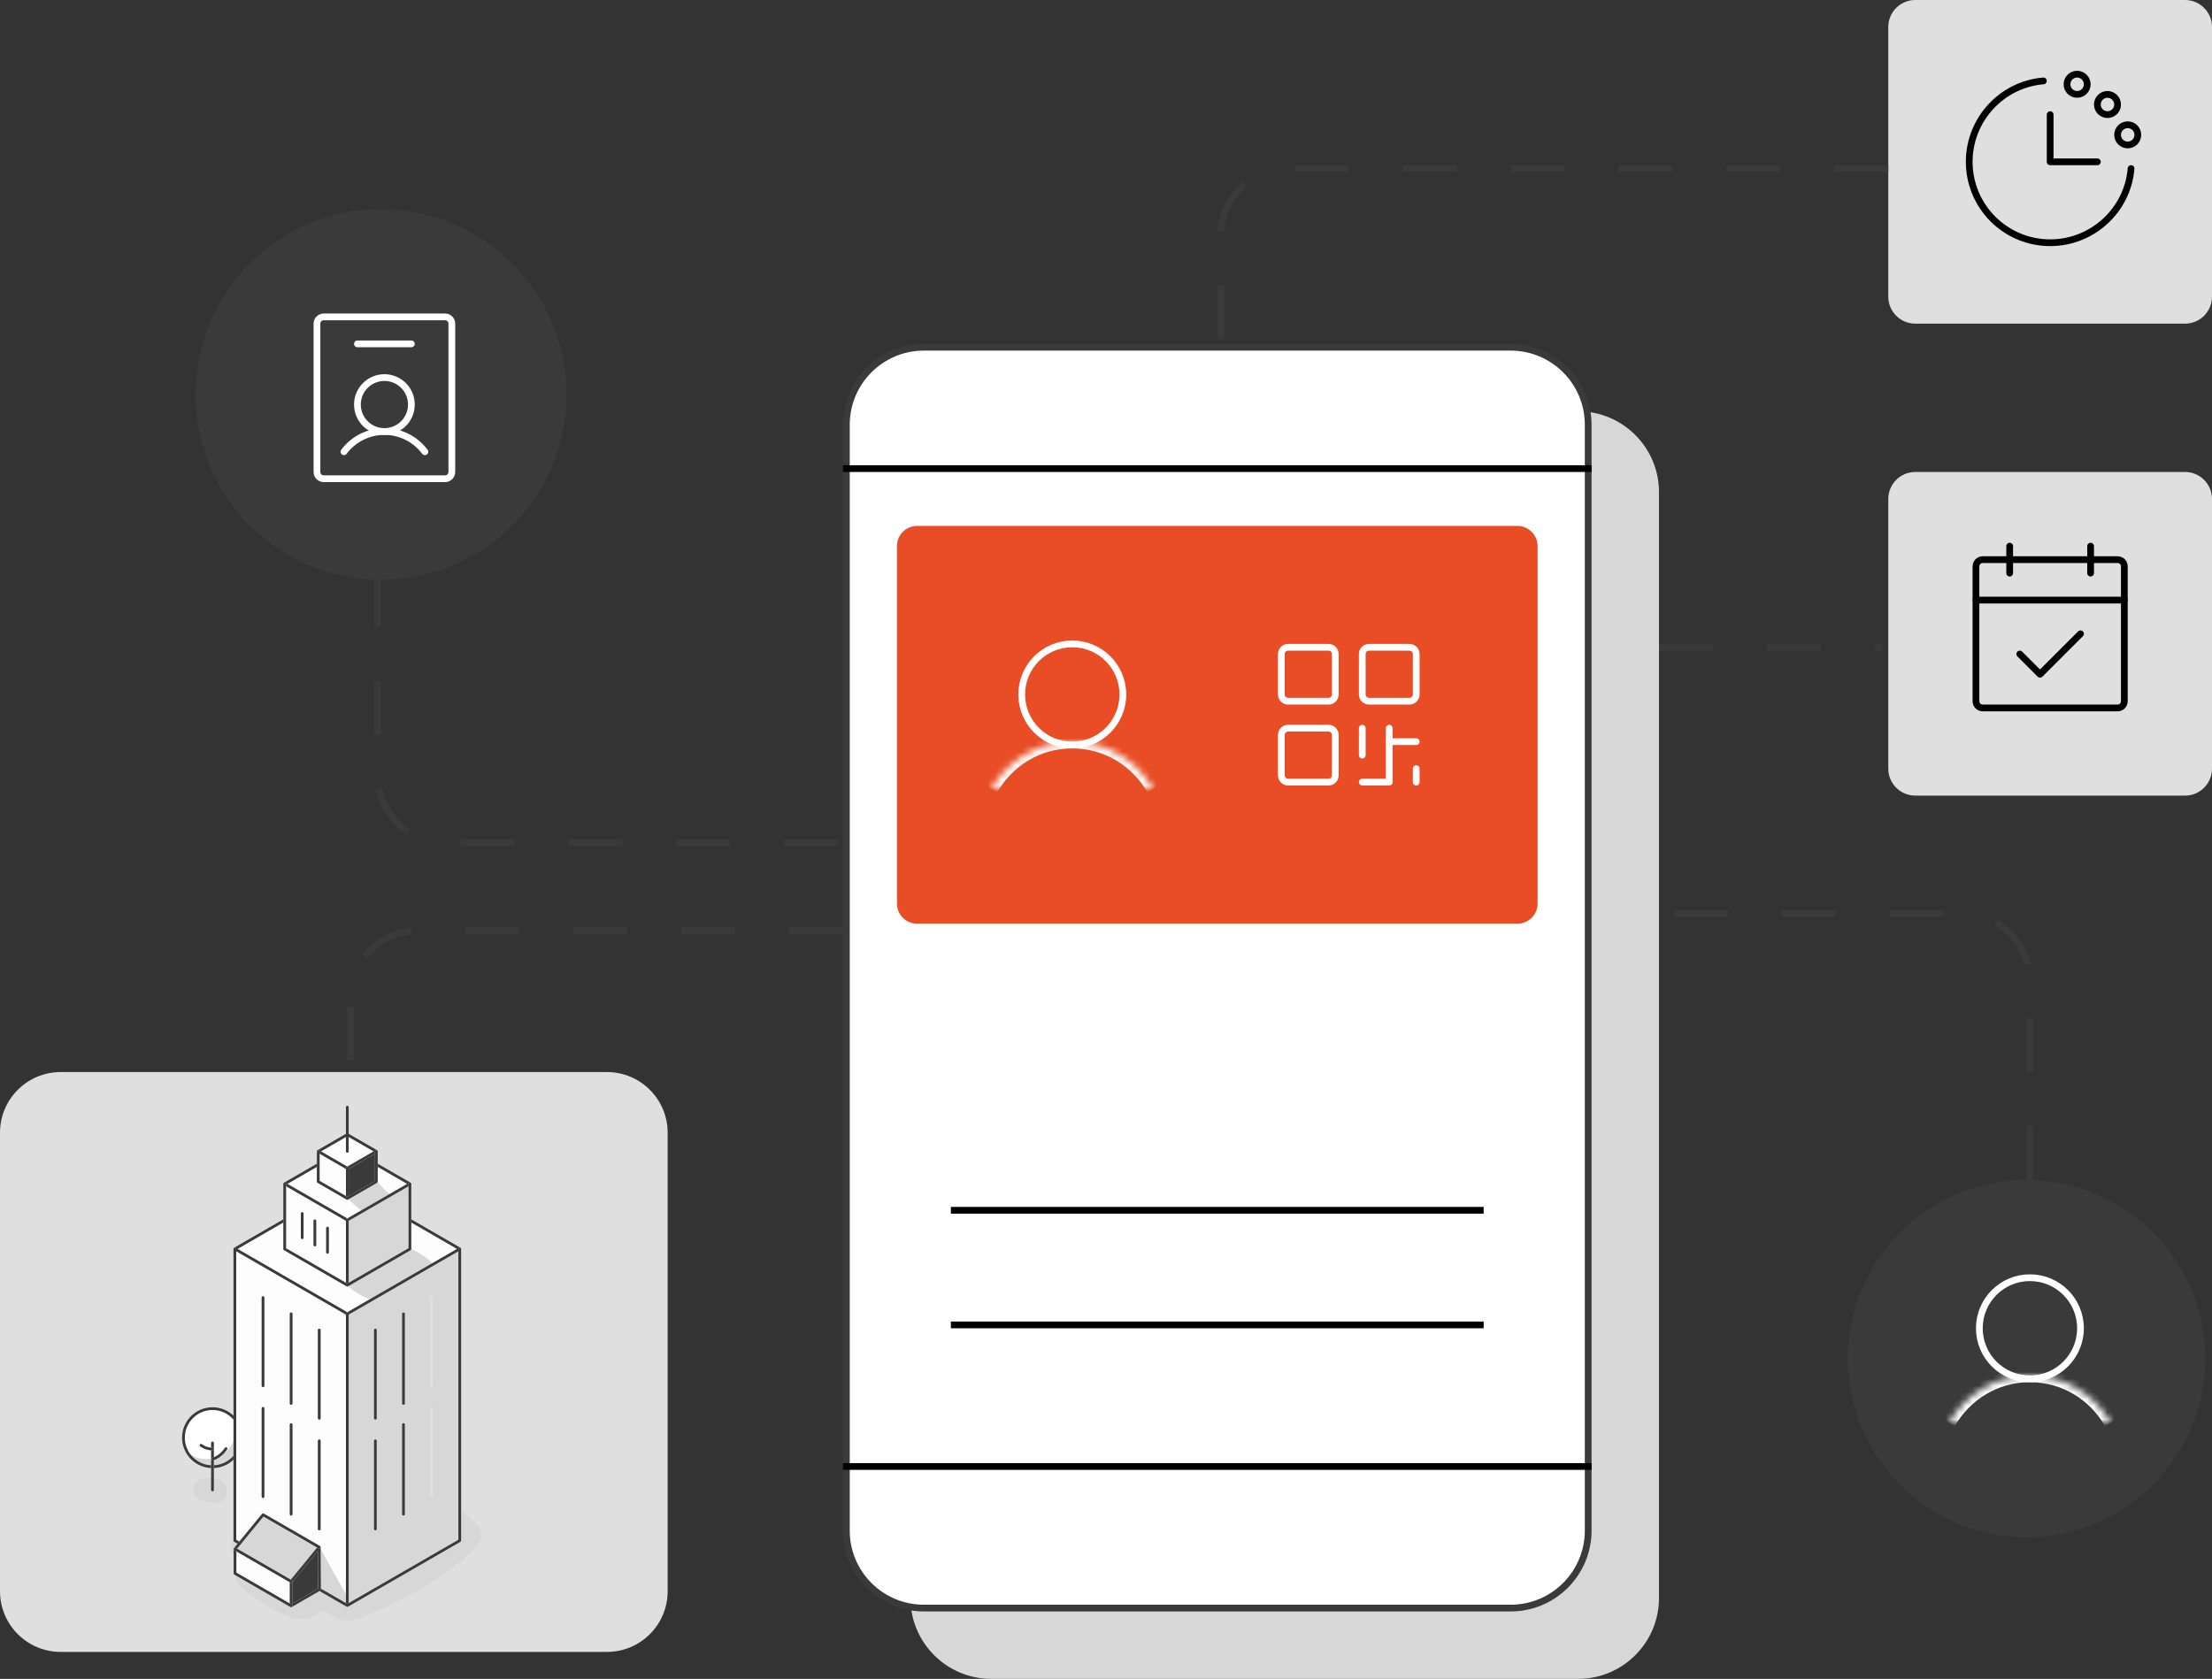 <?xml version="1.0" encoding="UTF-8"?>
<svg xmlns="http://www.w3.org/2000/svg" width="328" height="249" viewBox="0 0 328 249" fill="none">
  <rect x="0" y="0" width="328" height="249" fill="#333333" stroke="none"/>
  <g clip-path="url(#clip0_4131_2968)">
    <path d="M234 61H147C140.373 61 135 66.373 135 73V237C135 243.627 140.373 249 147 249H234C240.627 249 246 243.627 246 237V73C246 66.373 240.627 61 234 61Z" fill="#D7D7D7"></path>
    <path d="M246 96H279" stroke="#3A3A3A" stroke-dasharray="8 8"></path>
    <path d="M224 51.5H137C130.649 51.5 125.5 56.649 125.5 63V227C125.5 233.351 130.649 238.5 137 238.5H224C230.351 238.5 235.5 233.351 235.5 227V63C235.5 56.649 230.351 51.5 224 51.5Z" fill="white" stroke="#3A3A3A"></path>
    <path d="M125 69.5H236" stroke="black"></path>
    <path d="M141 179.5H220" stroke="black"></path>
    <path d="M141 196.5H220" stroke="black"></path>
    <path d="M125 217.5H236" stroke="black"></path>
    <path d="M324 0H284C281.791 0 280 1.791 280 4V44C280 46.209 281.791 48 284 48H324C326.209 48 328 46.209 328 44V4C328 1.791 326.209 0 324 0Z" fill="#DFDFDF"></path>
    <g clip-path="url(#clip1_4131_2968)">
      <path d="M316 25C315.491 31.16 310.291 36 304 36C300.817 36 297.765 34.736 295.515 32.485C293.264 30.235 292 27.183 292 24C292 17.709 296.84 12.509 303 12" stroke="black" stroke-linecap="round" stroke-linejoin="round"></path>
      <path d="M304 17V24H311" stroke="black" stroke-linecap="round" stroke-linejoin="round"></path>
      <path d="M308 14C308.828 14 309.5 13.328 309.5 12.5C309.5 11.672 308.828 11 308 11C307.172 11 306.5 11.672 306.5 12.5C306.5 13.328 307.172 14 308 14Z" stroke="black" stroke-linecap="round" stroke-linejoin="round"></path>
      <path d="M312.5 17C313.328 17 314 16.328 314 15.5C314 14.672 313.328 14 312.5 14C311.672 14 311 14.672 311 15.5C311 16.328 311.672 17 312.5 17Z" stroke="black" stroke-linecap="round" stroke-linejoin="round"></path>
      <path d="M315.5 21.5C316.328 21.5 317 20.828 317 20C317 19.172 316.328 18.5 315.5 18.5C314.672 18.5 314 19.172 314 20C314 20.828 314.672 21.5 315.5 21.5Z" stroke="black" stroke-linecap="round" stroke-linejoin="round"></path>
    </g>
    <path d="M324 70H284C281.791 70 280 71.791 280 74V114C280 116.209 281.791 118 284 118H324C326.209 118 328 116.209 328 114V74C328 71.791 326.209 70 324 70Z" fill="#DFDFDF"></path>
    <path d="M280 25H191C185.477 25 181 29.477 181 35V51" stroke="#3A3A3A" stroke-dasharray="8 8"></path>
    <path d="M300.5 228C315.136 228 327 216.136 327 201.5C327 186.864 315.136 175 300.5 175C285.864 175 274 186.864 274 201.5C274 216.136 285.864 228 300.5 228Z" fill="#3A3A3A"></path>
    <path d="M301 175V145.5C301 139.977 296.523 135.5 291 135.5H246" stroke="#3A3A3A" stroke-dasharray="8 8"></path>
    <path d="M56 85V115C56 120.523 60.477 125 66 125H125" stroke="#3A3A3A" stroke-dasharray="8 8"></path>
    <path d="M56.5 86C71.688 86 84 73.688 84 58.5C84 43.312 71.688 31 56.5 31C41.312 31 29 43.312 29 58.5C29 73.688 41.312 86 56.5 86Z" fill="#3A3A3A"></path>
    <path d="M90 159H9C4.029 159 0 163.029 0 168V236C0 240.971 4.029 245 9 245H90C94.971 245 99 240.971 99 236V168C99 163.029 94.971 159 90 159Z" fill="#DFDFDF"></path>
    <path d="M30.256 219.259C29.43 219.322 28.748 219.838 28.633 220.692C28.529 221.47 29.012 222.32 29.817 222.505C30.303 222.618 30.788 222.744 31.277 222.842C31.738 222.934 32.144 222.96 32.592 222.77C33.072 222.568 33.526 222.149 33.619 221.612C33.704 221.122 33.597 220.519 33.273 220.111C32.999 219.628 32.48 219.352 31.878 219.29C31.336 219.233 30.8 219.216 30.258 219.258L30.256 219.259Z" fill="#D7D7D7"></path>
    <path d="M35.004 234.387C35.469 235.029 35.939 235.576 36.559 236.076C37.202 236.592 37.864 237.073 38.552 237.526C39.901 238.415 41.405 239.275 42.929 239.819C43.773 240.121 44.724 240.214 45.599 239.996C46.312 239.819 46.901 239.4 47.516 239.024C47.576 238.987 47.806 238.874 47.813 238.858C47.846 238.85 47.877 238.84 47.906 238.827C47.917 238.827 47.927 238.827 47.937 238.826C47.942 238.827 47.949 238.829 47.957 238.831C48.002 238.85 48.065 238.875 48.086 238.886C48.586 239.174 49.032 239.547 49.538 239.823C50.352 240.268 51.222 240.432 52.139 240.308C53.041 240.187 53.846 239.819 54.676 239.461C56.043 238.871 57.397 238.253 58.732 237.592C61.368 236.288 63.93 234.82 66.311 233.091C67.694 232.087 69.037 231.014 70.274 229.834C71.183 228.967 71.743 227.73 71.026 226.547C70.556 225.773 69.698 225.156 69.046 224.537C68.416 223.939 67.316 223.864 66.698 224.537C66.1 225.188 66.028 226.243 66.698 226.885C66.984 227.159 67.27 227.49 67.57 227.787C67.427 227.918 67.282 228.048 67.136 228.177C66.064 229.125 65.3 229.724 64.197 230.505C62.009 232.054 59.676 233.389 57.279 234.585C56.077 235.185 54.858 235.751 53.629 236.291C52.976 236.579 52.657 236.753 52.013 236.934C52.019 236.932 51.741 236.984 51.67 237.006C51.57 236.998 51.391 236.982 51.385 236.994C51.353 236.984 51.317 236.972 51.285 236.961C51.201 236.917 51.008 236.824 50.98 236.807C49.794 236.12 48.723 235.35 47.268 235.652C46.645 235.78 46.098 236.107 45.585 236.467C45.36 236.624 45.138 236.785 44.898 236.917C44.858 236.935 44.79 236.967 44.763 236.976C44.675 236.995 44.621 237.007 44.598 237.014C44.5 237.019 44.401 237.019 44.303 237.014C43.801 236.988 43.014 236.649 42.454 236.398C41.712 236.066 40.987 235.702 40.261 235.338C38.802 234.605 37.377 233.809 35.813 233.332C35.249 233.16 34.626 233.87 35.001 234.389L35.004 234.387Z" fill="#D7D7D7"></path>
    <path d="M36.119 230.639C36.163 230.324 36.208 230.049 36.123 229.735C36.045 229.447 35.882 229.173 35.687 228.948C35.427 228.647 34.73 228.192 34.38 228.636C33.897 229.249 34.362 230.213 34.631 230.833C34.897 231.446 36.023 231.313 36.119 230.639Z" fill="#D7D7D7"></path>
    <path d="M31.51 209.119C29.246 209.119 27.404 210.961 27.404 213.225C27.404 214.169 27.723 215.056 28.283 215.766C28.3 215.777 28.317 215.789 28.335 215.799C29.26 216.354 30.312 216.528 31.307 216.36V215.113C30.68 215.056 30.122 214.851 29.682 214.513C29.594 214.445 29.577 214.318 29.645 214.23C29.713 214.141 29.84 214.125 29.928 214.192C30.304 214.482 30.767 214.654 31.307 214.707V213.998C31.307 213.887 31.398 213.796 31.509 213.796C31.62 213.796 31.712 213.887 31.712 213.998V216.124C32.365 215.85 32.89 215.404 33.343 214.737C33.406 214.645 33.532 214.62 33.624 214.683C33.716 214.746 33.741 214.871 33.678 214.965C33.535 215.174 33.385 215.365 33.224 215.538C33.638 215.229 34.006 214.842 34.305 214.381C34.423 214.189 34.527 213.999 34.621 213.81V210.55C33.867 209.674 32.752 209.117 31.508 209.117L31.51 209.119Z" fill="white"></path>
    <path d="M28.336 215.799C28.318 215.788 28.3 215.777 28.283 215.766C28.646 216.227 29.111 216.614 29.66 216.891C30.175 217.152 30.729 217.297 31.307 217.324V216.362C30.312 216.529 29.261 216.356 28.336 215.801V215.799Z" fill="#D7D7D7"></path>
    <path d="M33.225 215.54C32.792 216.009 32.292 216.346 31.713 216.561V217.326C32.292 217.298 32.845 217.153 33.361 216.891C33.853 216.642 34.277 216.304 34.623 215.905V213.813C34.528 214.003 34.424 214.193 34.307 214.384C34.007 214.845 33.638 215.232 33.225 215.541V215.54Z" fill="#D7D7D7"></path>
    <path d="M31.307 217.324C30.728 217.296 30.175 217.153 29.66 216.89C29.112 216.613 28.648 216.227 28.283 215.765C27.724 215.056 27.405 214.169 27.405 213.224C27.405 210.96 29.247 209.118 31.511 209.118C32.755 209.118 33.87 209.675 34.624 210.551V209.964C33.813 209.19 32.717 208.713 31.511 208.713C29.024 208.713 27 210.736 27 213.224C27 214.935 27.949 216.479 29.477 217.251C30.051 217.542 30.67 217.701 31.308 217.727V217.323L31.307 217.324Z" fill="#3A3A3A"></path>
    <path d="M34.624 215.904C34.279 216.303 33.853 216.642 33.362 216.89C32.845 217.151 32.292 217.296 31.713 217.325V217.729C32.356 217.702 32.971 217.542 33.544 217.252C33.947 217.048 34.308 216.79 34.624 216.49V215.903V215.904Z" fill="#3A3A3A"></path>
    <path d="M31.712 217.325V216.561C31.667 216.578 31.62 216.594 31.574 216.61C31.552 216.617 31.531 216.62 31.51 216.62C31.425 216.62 31.346 216.567 31.318 216.482C31.282 216.375 31.34 216.261 31.446 216.226C31.537 216.195 31.626 216.162 31.712 216.125V213.999C31.712 213.888 31.621 213.797 31.51 213.797C31.399 213.797 31.308 213.888 31.308 213.999V214.708C31.376 214.716 31.447 214.721 31.518 214.724C31.629 214.729 31.716 214.823 31.711 214.934C31.707 215.043 31.617 215.128 31.509 215.128C31.506 215.128 31.503 215.128 31.501 215.128C31.435 215.125 31.371 215.119 31.307 215.114V220.983C31.307 221.094 31.398 221.186 31.509 221.186C31.62 221.186 31.711 221.094 31.711 220.983V217.326L31.712 217.325Z" fill="#3A3A3A"></path>
    <path d="M33.226 215.54C33.386 215.367 33.538 215.176 33.68 214.966C33.743 214.874 33.719 214.748 33.627 214.685C33.535 214.622 33.408 214.647 33.345 214.739C32.892 215.406 32.368 215.853 31.714 216.126C31.628 216.163 31.539 216.196 31.448 216.226C31.341 216.262 31.284 216.376 31.319 216.482C31.347 216.567 31.426 216.621 31.511 216.621C31.533 216.621 31.554 216.618 31.575 216.611C31.622 216.596 31.668 216.579 31.714 216.561C32.294 216.346 32.793 216.009 33.226 215.54Z" fill="#3A3A3A"></path>
    <path d="M29.645 214.23C29.578 214.319 29.594 214.445 29.683 214.513C30.122 214.851 30.681 215.055 31.307 215.113C31.371 215.119 31.436 215.125 31.502 215.127C31.505 215.127 31.508 215.127 31.51 215.127C31.618 215.127 31.707 215.042 31.712 214.933C31.717 214.822 31.63 214.727 31.519 214.723C31.447 214.719 31.377 214.714 31.308 214.707C30.769 214.654 30.306 214.481 29.93 214.192C29.842 214.124 29.713 214.141 29.645 214.23Z" fill="#3A3A3A"></path>
    <path d="M67.97 228.371V185.579L51.701 194.972V237.763L67.97 228.37V228.371ZM63.794 192.447C63.794 192.335 63.885 192.244 63.996 192.244C64.108 192.244 64.199 192.335 64.199 192.447V205.532C64.199 205.644 64.108 205.735 63.996 205.735C63.885 205.735 63.794 205.644 63.794 205.532V192.447ZM63.794 208.876C63.794 208.765 63.885 208.674 63.996 208.674C64.108 208.674 64.199 208.765 64.199 208.876V221.963C64.199 222.074 64.108 222.165 63.996 222.165C63.885 222.165 63.794 222.074 63.794 221.963V208.876ZM59.627 194.852C59.627 194.741 59.718 194.65 59.829 194.65C59.94 194.65 60.031 194.741 60.031 194.852V208.145C60.031 208.257 59.94 208.348 59.829 208.348C59.718 208.348 59.627 208.257 59.627 208.145V194.852ZM59.627 211.283C59.627 211.171 59.718 211.08 59.829 211.08C59.94 211.08 60.031 211.171 60.031 211.283V224.576C60.031 224.687 59.94 224.778 59.829 224.778C59.718 224.778 59.627 224.687 59.627 224.576V211.283ZM55.459 197.259C55.459 197.148 55.55 197.056 55.661 197.056C55.773 197.056 55.864 197.148 55.864 197.259V210.345C55.864 210.456 55.773 210.547 55.661 210.547C55.55 210.547 55.459 210.456 55.459 210.345V197.259ZM55.661 213.486C55.773 213.486 55.864 213.577 55.864 213.688V226.775C55.864 226.886 55.773 226.978 55.661 226.978C55.55 226.978 55.459 226.886 55.459 226.775V213.688C55.459 213.577 55.55 213.486 55.661 213.486Z" fill="#D7D7D7"></path>
    <path d="M51.599 190.782C51.599 190.782 51.594 190.784 51.592 190.785C51.581 190.791 51.57 190.795 51.558 190.799C51.554 190.8 51.55 190.802 51.546 190.803C51.53 190.807 51.514 190.809 51.498 190.809C51.482 190.809 51.466 190.807 51.45 190.803C51.446 190.803 51.442 190.801 51.438 190.799C51.426 190.795 51.415 190.791 51.404 190.785C51.402 190.784 51.399 190.783 51.397 190.782L42.113 185.423C42.113 185.423 42.11 185.42 42.108 185.419C42.102 185.415 42.096 185.411 42.09 185.406C42.085 185.402 42.08 185.399 42.076 185.394C42.071 185.389 42.067 185.385 42.063 185.379C42.059 185.374 42.055 185.369 42.051 185.364C42.047 185.359 42.044 185.353 42.041 185.347C42.038 185.342 42.034 185.336 42.031 185.331C42.028 185.325 42.026 185.319 42.024 185.312C42.022 185.306 42.02 185.3 42.018 185.293C42.017 185.287 42.016 185.281 42.015 185.274C42.015 185.267 42.013 185.26 42.013 185.253C42.013 185.251 42.013 185.249 42.013 185.246V181.31L35.23 185.227L51.499 194.619L54.862 192.677C53.682 192.247 52.572 191.613 51.667 190.74L51.6 190.779L51.599 190.782Z" fill="#FDFDFD"></path>
    <path d="M64.102 187.345L67.767 185.229L60.984 181.312V185.229C62.144 185.835 63.267 186.508 64.102 187.345Z" fill="#FDFDFD"></path>
    <path d="M60.984 185.229V185.248C60.984 185.32 60.945 185.387 60.883 185.423L51.666 190.743C52.571 191.615 53.681 192.249 54.861 192.68L64.101 187.346C63.267 186.509 62.145 185.835 60.984 185.229Z" fill="#D7D7D7"></path>
    <path d="M60.58 185.13V175.934L51.701 181.06V190.256L60.58 185.13Z" fill="#D7D7D7"></path>
    <path d="M55.969 175.373C56.071 175.453 56.171 175.534 56.269 175.621C56.573 175.925 56.877 176.33 57.18 176.633C57.37 176.79 57.562 176.944 57.753 177.099L60.378 175.584L56.011 173.062V175.252C56.011 175.297 55.995 175.338 55.969 175.373Z" fill="#FDFDFD"></path>
    <path d="M51.713 177.849L51.599 177.915C51.599 177.915 51.594 177.917 51.592 177.918C51.581 177.924 51.57 177.928 51.558 177.932C51.553 177.933 51.55 177.935 51.545 177.936C51.53 177.94 51.514 177.942 51.498 177.942C51.482 177.942 51.465 177.94 51.45 177.936C51.446 177.936 51.442 177.934 51.438 177.932C51.426 177.928 51.415 177.924 51.404 177.918C51.402 177.917 51.399 177.916 51.397 177.915L47.087 175.427C47.025 175.391 46.986 175.324 46.986 175.252V173.062L42.619 175.584L51.498 180.71L53.593 179.5C52.926 179.008 52.296 178.45 51.713 177.849Z" fill="#FDFDFD"></path>
    <path d="M56.269 175.621C56.171 175.535 56.07 175.453 55.968 175.373C55.952 175.395 55.934 175.413 55.91 175.427L51.715 177.849C52.299 178.45 52.927 179.008 53.594 179.5L57.753 177.1C57.561 176.945 57.369 176.79 57.18 176.634C56.876 176.331 56.573 175.925 56.269 175.621Z" fill="#D7D7D7"></path>
    <path d="M51.701 177.389L55.606 175.134V171.115L51.701 173.369V177.389Z" fill="#3A3A3A"></path>
    <path d="M51.498 170.968C51.387 170.968 51.296 170.877 51.296 170.765V168.627L47.594 170.765L51.498 173.019L55.403 170.765L51.701 168.627V170.765C51.701 170.877 51.609 170.968 51.498 170.968Z" fill="#FDFDFD"></path>
    <path d="M47.541 229.701L47.58 235.616L51.298 237.764V236.424C49.996 234.174 48.801 231.971 47.542 229.702L47.541 229.701Z" fill="#D7D7D7"></path>
    <path d="M39.115 224.481L47.438 229.286C47.443 229.289 47.448 229.293 47.453 229.297C47.456 229.299 47.46 229.302 47.463 229.304C47.477 229.315 47.491 229.329 47.501 229.343C47.502 229.345 47.503 229.347 47.504 229.348C47.513 229.362 47.521 229.377 47.526 229.392C47.527 229.395 47.528 229.398 47.529 229.401C47.534 229.419 47.537 229.437 47.538 229.455C47.538 229.459 47.54 229.701 47.54 229.701C48.799 231.97 49.995 234.173 51.296 236.423V194.972L35.027 185.579V228.37L35.49 228.637L38.856 224.527C38.919 224.45 39.029 224.431 39.115 224.481ZM47.134 197.259C47.134 197.148 47.225 197.056 47.337 197.056C47.448 197.056 47.539 197.148 47.539 197.259V210.345C47.539 210.456 47.448 210.547 47.337 210.547C47.225 210.547 47.134 210.456 47.134 210.345V197.259ZM47.134 213.688C47.134 213.577 47.225 213.486 47.337 213.486C47.448 213.486 47.539 213.577 47.539 213.688V226.775C47.539 226.886 47.448 226.978 47.337 226.978C47.225 226.978 47.134 226.886 47.134 226.775V213.688ZM42.967 194.852C42.967 194.741 43.058 194.65 43.169 194.65C43.281 194.65 43.372 194.741 43.372 194.852V208.145C43.372 208.257 43.281 208.348 43.169 208.348C43.058 208.348 42.967 208.257 42.967 208.145V194.852ZM42.967 211.283C42.967 211.171 43.058 211.08 43.169 211.08C43.281 211.08 43.372 211.171 43.372 211.283V224.576C43.372 224.687 43.281 224.778 43.169 224.778C43.058 224.778 42.967 224.687 42.967 224.576V211.283ZM38.799 192.447C38.799 192.335 38.89 192.244 39.002 192.244C39.113 192.244 39.204 192.335 39.204 192.447V205.532C39.204 205.644 39.113 205.735 39.002 205.735C38.89 205.735 38.799 205.644 38.799 205.532V192.447ZM38.799 208.876C38.799 208.765 38.89 208.674 39.002 208.674C39.113 208.674 39.204 208.765 39.204 208.876V221.963C39.204 222.074 39.113 222.165 39.002 222.165C38.89 222.165 38.799 222.074 38.799 221.963V208.876Z" fill="#FDFDFD"></path>
    <path d="M51.297 181.06L42.418 175.934V185.13L51.297 190.255V181.06ZM45.015 183.568C45.015 183.679 44.924 183.77 44.812 183.77C44.701 183.77 44.61 183.679 44.61 183.568V179.976C44.61 179.865 44.701 179.774 44.812 179.774C44.924 179.774 45.015 179.865 45.015 179.976V183.568ZM46.891 184.651C46.891 184.762 46.8 184.853 46.689 184.853C46.578 184.853 46.486 184.762 46.486 184.651V181.059C46.486 180.948 46.578 180.856 46.689 180.856C46.8 180.856 46.891 180.948 46.891 181.059V184.651ZM48.564 185.936C48.453 185.936 48.362 185.845 48.362 185.733V182.142C48.362 182.03 48.453 181.939 48.564 181.939C48.675 181.939 48.767 182.03 48.767 182.142V185.733C48.767 185.845 48.675 185.936 48.564 185.936Z" fill="#FDFDFD"></path>
    <path d="M47.391 171.115V175.134L51.295 177.389V173.369L47.391 171.115Z" fill="#FDFDFD"></path>
    <path d="M43.371 237.812L47.173 235.617L47.138 230.024L43.371 234.621V237.812Z" fill="#3A3A3A"></path>
    <path d="M35.152 229.689L43.12 234.288L47.028 229.518L39.06 224.917L35.152 229.689Z" fill="#D7D7D7"></path>
    <path d="M35.049 233.241L42.967 237.812V234.666L35.049 230.094V233.241Z" fill="#FDFDFD"></path>
    <path d="M34.682 185.087L34.683 185.086L34.682 185.087Z" fill="#3A3A3A"></path>
    <path d="M34.647 185.135C34.647 185.135 34.65 185.127 34.652 185.123C34.65 185.127 34.648 185.131 34.647 185.135Z" fill="#3A3A3A"></path>
    <path d="M35.026 185.229V185.579L51.295 194.972V194.855C51.295 194.744 51.386 194.653 51.498 194.653C51.609 194.653 51.7 194.744 51.7 194.855V194.972L67.968 185.579V185.229C67.968 185.117 68.059 185.026 68.171 185.026C68.209 185.026 68.246 185.037 68.276 185.057C68.274 185.057 68.272 185.054 68.272 185.054L60.983 180.845V181.313L67.766 185.23L64.1 187.346L54.861 192.68L51.498 194.622L35.229 185.23L42.012 181.313V180.845L34.723 185.054L34.719 185.057C34.749 185.037 34.786 185.026 34.824 185.026C34.935 185.026 35.026 185.117 35.026 185.229Z" fill="#3A3A3A"></path>
    <path d="M34.629 185.18C34.629 185.18 34.632 185.172 34.633 185.167C34.632 185.171 34.63 185.175 34.629 185.18Z" fill="#3A3A3A"></path>
    <path d="M51.297 237.764L51.499 237.881L51.702 237.765V194.856C51.702 194.745 51.611 194.654 51.499 194.654C51.388 194.654 51.297 194.745 51.297 194.856V237.764Z" fill="#3A3A3A"></path>
    <path d="M67.97 185.228V228.371L51.701 237.764L51.499 237.88L51.297 237.763L47.578 235.615V235.732C47.579 235.804 47.541 235.871 47.478 235.909L47.377 235.967L51.398 238.289C51.398 238.289 51.403 238.291 51.406 238.292C51.417 238.298 51.428 238.302 51.439 238.306C51.443 238.307 51.447 238.309 51.451 238.31C51.467 238.314 51.483 238.316 51.499 238.316C51.515 238.316 51.53 238.314 51.547 238.31C51.551 238.309 51.555 238.307 51.559 238.306C51.57 238.302 51.581 238.298 51.592 238.292C51.594 238.291 51.597 238.29 51.6 238.289L68.274 228.662C68.336 228.626 68.375 228.559 68.375 228.487V185.228C68.375 185.212 68.372 185.196 68.369 185.181C68.368 185.177 68.366 185.173 68.365 185.168C68.361 185.157 68.357 185.146 68.352 185.135C68.35 185.131 68.347 185.127 68.346 185.123C68.337 185.11 68.328 185.098 68.318 185.088C68.306 185.075 68.293 185.066 68.279 185.057C68.248 185.038 68.212 185.027 68.173 185.027C68.062 185.027 67.971 185.118 67.971 185.23L67.97 185.228Z" fill="#3A3A3A"></path>
    <path d="M34.646 185.135C34.641 185.146 34.636 185.157 34.633 185.168C34.632 185.172 34.63 185.176 34.629 185.181C34.625 185.196 34.623 185.212 34.623 185.23V228.488C34.623 228.56 34.661 228.627 34.724 228.663L35.23 228.956L35.49 228.638L35.028 228.371V185.229C35.028 185.117 34.937 185.026 34.825 185.026C34.787 185.026 34.751 185.037 34.72 185.056C34.707 185.065 34.694 185.075 34.683 185.086C34.671 185.098 34.661 185.11 34.654 185.123C34.652 185.127 34.65 185.131 34.648 185.135H34.646Z" fill="#3A3A3A"></path>
    <path d="M60.953 175.479C60.953 175.479 60.957 175.486 60.959 175.49C60.957 175.486 60.955 175.482 60.953 175.479Z" fill="#3A3A3A"></path>
    <path d="M42.417 175.584V175.934L51.296 181.06V180.944C51.296 180.832 51.387 180.741 51.498 180.741C51.609 180.741 51.7 180.832 51.7 180.944V181.06L60.579 175.934V175.584C60.579 175.472 60.67 175.381 60.782 175.381C60.82 175.381 60.856 175.393 60.887 175.412C60.885 175.412 60.883 175.409 60.883 175.409L56.01 172.595V173.063L60.377 175.585L57.752 177.1L53.593 179.5L51.498 180.71L42.619 175.584L46.986 173.062V172.594L42.113 175.408L42.109 175.411C42.14 175.392 42.176 175.38 42.215 175.38C42.326 175.38 42.417 175.471 42.417 175.583V175.584Z" fill="#3A3A3A"></path>
    <path d="M60.975 175.523C60.975 175.523 60.978 175.531 60.979 175.537C60.978 175.532 60.976 175.528 60.975 175.523Z" fill="#3A3A3A"></path>
    <path d="M60.926 175.441L60.927 175.442L60.926 175.441Z" fill="#3A3A3A"></path>
    <path d="M42.037 175.489C42.037 175.489 42.041 175.481 42.043 175.478C42.041 175.481 42.039 175.485 42.037 175.489Z" fill="#3A3A3A"></path>
    <path d="M42.02 175.535C42.02 175.535 42.023 175.527 42.024 175.522C42.023 175.526 42.02 175.53 42.02 175.535Z" fill="#3A3A3A"></path>
    <path d="M51.499 190.373L51.702 190.256V180.944C51.702 180.832 51.611 180.741 51.499 180.741C51.388 180.741 51.297 180.832 51.297 180.944V190.256L51.499 190.373Z" fill="#3A3A3A"></path>
    <path d="M42.016 185.277C42.016 185.269 42.014 185.262 42.014 185.255C42.014 185.262 42.015 185.269 42.016 185.277Z" fill="#3A3A3A"></path>
    <path d="M42.031 185.332C42.034 185.338 42.038 185.343 42.041 185.348C42.038 185.343 42.034 185.337 42.031 185.332Z" fill="#3A3A3A"></path>
    <path d="M42.051 185.365C42.055 185.37 42.059 185.376 42.063 185.381C42.059 185.376 42.055 185.371 42.051 185.365Z" fill="#3A3A3A"></path>
    <path d="M42.02 185.294C42.02 185.301 42.024 185.307 42.026 185.313C42.024 185.307 42.022 185.301 42.02 185.294Z" fill="#3A3A3A"></path>
    <path d="M42.091 185.407C42.091 185.407 42.08 185.4 42.076 185.395C42.08 185.399 42.086 185.403 42.091 185.407Z" fill="#3A3A3A"></path>
    <path d="M60.58 175.584V185.13L51.702 190.255L51.499 190.372L51.297 190.255L42.418 185.13V185.247C42.418 185.358 42.327 185.449 42.216 185.449C42.176 185.449 42.14 185.437 42.109 185.418C42.111 185.419 42.112 185.421 42.114 185.422L51.398 190.781C51.398 190.781 51.403 190.783 51.405 190.784C51.416 190.79 51.427 190.794 51.439 190.798C51.444 190.799 51.447 190.801 51.452 190.802C51.467 190.806 51.483 190.808 51.499 190.808C51.515 190.808 51.532 190.806 51.547 190.802C51.551 190.802 51.555 190.8 51.559 190.798C51.571 190.794 51.582 190.79 51.593 190.784C51.595 190.783 51.598 190.782 51.6 190.781L51.667 190.742L60.884 185.422C60.947 185.385 60.985 185.319 60.985 185.247V175.583C60.985 175.567 60.982 175.55 60.979 175.535C60.978 175.531 60.976 175.527 60.975 175.522C60.971 175.511 60.967 175.5 60.962 175.49C60.96 175.486 60.958 175.482 60.956 175.478C60.948 175.464 60.938 175.452 60.928 175.441C60.916 175.429 60.903 175.419 60.89 175.411C60.859 175.392 60.823 175.38 60.785 175.38C60.673 175.38 60.582 175.471 60.582 175.583L60.58 175.584Z" fill="#3A3A3A"></path>
    <path d="M47.012 170.672C47.012 170.672 47.016 170.664 47.017 170.66C47.016 170.664 47.014 170.668 47.012 170.672Z" fill="#3A3A3A"></path>
    <path d="M46.994 170.717C46.994 170.717 46.997 170.709 46.998 170.704C46.997 170.708 46.995 170.712 46.994 170.717Z" fill="#3A3A3A"></path>
    <path d="M47.392 170.765V171.116L51.296 173.369V173.253C51.296 173.142 51.387 173.051 51.498 173.051C51.61 173.051 51.701 173.142 51.701 173.253V173.369L55.605 171.116V170.765C55.605 170.654 55.697 170.563 55.808 170.563C55.846 170.563 55.883 170.574 55.913 170.593C55.911 170.593 55.909 170.59 55.909 170.59L51.701 168.16V168.628L55.403 170.766L51.498 173.02L47.594 170.766L51.296 168.628V168.16L47.088 170.59L47.084 170.593C47.114 170.574 47.151 170.563 47.189 170.563C47.301 170.563 47.392 170.654 47.392 170.765Z" fill="#3A3A3A"></path>
    <path d="M56 170.705C56 170.705 56.003 170.713 56.004 170.718C56.003 170.714 56.001 170.71 56 170.705Z" fill="#3A3A3A"></path>
    <path d="M55.98 170.66C55.98 170.66 55.984 170.668 55.986 170.672C55.984 170.668 55.982 170.664 55.98 170.66Z" fill="#3A3A3A"></path>
    <path d="M55.951 170.623L55.952 170.624L55.951 170.623Z" fill="#3A3A3A"></path>
    <path d="M51.702 173.253C51.702 173.142 51.611 173.051 51.499 173.051C51.388 173.051 51.297 173.142 51.297 173.253V177.389L51.499 177.506L51.702 177.389V173.253Z" fill="#3A3A3A"></path>
    <path d="M46.986 173.062V175.252C46.986 175.324 47.025 175.391 47.087 175.427L51.397 177.915C51.397 177.915 51.402 177.917 51.404 177.918C51.415 177.924 51.426 177.928 51.438 177.932C51.442 177.933 51.446 177.935 51.45 177.936C51.466 177.94 51.482 177.942 51.498 177.942C51.514 177.942 51.53 177.94 51.546 177.936C51.55 177.936 51.554 177.934 51.558 177.932C51.57 177.928 51.581 177.924 51.592 177.918C51.594 177.917 51.597 177.916 51.599 177.915L51.714 177.849L55.908 175.427C55.932 175.414 55.951 175.395 55.967 175.373C55.993 175.339 56.01 175.296 56.01 175.251V170.764C56.01 170.748 56.007 170.732 56.004 170.717C56.003 170.713 56.001 170.709 56 170.704C55.995 170.693 55.992 170.681 55.986 170.671C55.984 170.667 55.982 170.663 55.98 170.659C55.972 170.646 55.963 170.634 55.953 170.623C55.941 170.611 55.928 170.6 55.915 170.592C55.884 170.573 55.848 170.562 55.809 170.562C55.698 170.562 55.607 170.653 55.607 170.764V175.133L51.702 177.387L51.5 177.504L51.298 177.387L47.393 175.133V170.764C47.393 170.653 47.302 170.562 47.191 170.562C47.152 170.562 47.116 170.573 47.086 170.592C47.071 170.6 47.059 170.611 47.048 170.622C47.036 170.634 47.028 170.646 47.02 170.659C47.018 170.663 47.016 170.667 47.014 170.671C47.009 170.681 47.004 170.693 47.001 170.704C46.999 170.708 46.998 170.712 46.996 170.717C46.992 170.732 46.99 170.748 46.99 170.765V173.062H46.986Z" fill="#3A3A3A"></path>
    <path d="M39.001 205.735C39.113 205.735 39.204 205.644 39.204 205.532V192.447C39.204 192.335 39.113 192.244 39.001 192.244C38.89 192.244 38.799 192.335 38.799 192.447V205.532C38.799 205.644 38.89 205.735 39.001 205.735Z" fill="#3A3A3A"></path>
    <path d="M43.169 208.348C43.281 208.348 43.372 208.257 43.372 208.145V194.852C43.372 194.741 43.281 194.65 43.169 194.65C43.058 194.65 42.967 194.741 42.967 194.852V208.145C42.967 208.257 43.058 208.348 43.169 208.348Z" fill="#3A3A3A"></path>
    <path d="M47.335 210.547C47.447 210.547 47.538 210.456 47.538 210.345V197.259C47.538 197.147 47.447 197.056 47.335 197.056C47.224 197.056 47.133 197.147 47.133 197.259V210.345C47.133 210.456 47.224 210.547 47.335 210.547Z" fill="#3A3A3A"></path>
    <path d="M39.001 222.165C39.113 222.165 39.204 222.074 39.204 221.963V208.876C39.204 208.765 39.113 208.674 39.001 208.674C38.89 208.674 38.799 208.765 38.799 208.876V221.963C38.799 222.074 38.89 222.165 39.001 222.165Z" fill="#3A3A3A"></path>
    <path d="M43.169 224.778C43.281 224.778 43.372 224.687 43.372 224.576V211.282C43.372 211.171 43.281 211.08 43.169 211.08C43.058 211.08 42.967 211.171 42.967 211.282V224.576C42.967 224.687 43.058 224.778 43.169 224.778Z" fill="#3A3A3A"></path>
    <path d="M47.335 226.977C47.447 226.977 47.538 226.886 47.538 226.775V213.688C47.538 213.577 47.447 213.486 47.335 213.486C47.224 213.486 47.133 213.577 47.133 213.688V226.775C47.133 226.886 47.224 226.977 47.335 226.977Z" fill="#3A3A3A"></path>
    <path d="M59.829 208.348C59.941 208.348 60.032 208.257 60.032 208.145V194.852C60.032 194.741 59.941 194.65 59.829 194.65C59.718 194.65 59.627 194.741 59.627 194.852V208.145C59.627 208.257 59.718 208.348 59.829 208.348Z" fill="#3A3A3A"></path>
    <path d="M55.661 210.547C55.773 210.547 55.864 210.456 55.864 210.345V197.259C55.864 197.147 55.773 197.056 55.661 197.056C55.55 197.056 55.459 197.147 55.459 197.259V210.345C55.459 210.456 55.55 210.547 55.661 210.547Z" fill="#3A3A3A"></path>
    <path d="M59.829 224.778C59.941 224.778 60.032 224.687 60.032 224.576V211.282C60.032 211.171 59.941 211.08 59.829 211.08C59.718 211.08 59.627 211.171 59.627 211.282V224.576C59.627 224.687 59.718 224.778 59.829 224.778Z" fill="#3A3A3A"></path>
    <path d="M55.661 226.977C55.773 226.977 55.864 226.886 55.864 226.775V213.688C55.864 213.577 55.773 213.486 55.661 213.486C55.55 213.486 55.459 213.577 55.459 213.688V226.775C55.459 226.886 55.55 226.977 55.661 226.977Z" fill="#3A3A3A"></path>
    <path d="M47.503 229.348L47.5 229.343C47.501 229.345 47.503 229.348 47.503 229.348Z" fill="#3A3A3A"></path>
    <path d="M47.53 229.401C47.53 229.401 47.528 229.395 47.527 229.392C47.528 229.395 47.529 229.398 47.53 229.401Z" fill="#3A3A3A"></path>
    <path d="M47.451 229.296C47.451 229.296 47.458 229.301 47.461 229.303C47.458 229.3 47.454 229.298 47.451 229.296Z" fill="#3A3A3A"></path>
    <path d="M47.58 235.733V235.616L47.541 229.701L47.539 229.459C47.539 229.491 47.531 229.528 47.512 229.561C47.456 229.658 47.333 229.691 47.236 229.635L47.029 229.516L43.122 234.286L43.27 234.372C43.368 234.428 43.4 234.553 43.344 234.649C43.307 234.714 43.239 234.75 43.169 234.75C43.135 234.75 43.1 234.741 43.068 234.723L42.967 234.664V237.81L43.27 237.985C43.368 238.041 43.4 238.166 43.344 238.262C43.326 238.294 43.3 238.319 43.269 238.337L47.377 235.964L47.478 235.906C47.541 235.869 47.58 235.801 47.58 235.729V235.733ZM47.174 235.617L43.372 237.813V234.622L47.138 230.024L47.174 235.617Z" fill="#3A3A3A"></path>
    <path d="M34.647 229.715C34.648 229.707 34.65 229.7 34.652 229.692C34.65 229.699 34.648 229.707 34.647 229.715Z" fill="#3A3A3A"></path>
    <path d="M34.654 229.679C34.658 229.668 34.664 229.655 34.67 229.644C34.664 229.655 34.658 229.667 34.654 229.679Z" fill="#3A3A3A"></path>
    <path d="M34.946 229.569L35.153 229.689L39.06 224.918L47.028 229.518L47.234 229.637C47.331 229.693 47.455 229.659 47.511 229.563C47.53 229.53 47.538 229.492 47.537 229.457C47.537 229.439 47.534 229.42 47.528 229.403C47.528 229.4 47.526 229.397 47.525 229.394C47.519 229.378 47.512 229.364 47.502 229.35C47.502 229.348 47.499 229.345 47.499 229.345C47.489 229.33 47.476 229.317 47.462 229.306C47.459 229.303 47.455 229.301 47.452 229.299C47.447 229.296 47.443 229.292 47.437 229.288L39.114 224.483C39.028 224.433 38.918 224.453 38.856 224.529L35.489 228.639L35.229 228.957L34.688 229.618C34.683 229.624 34.679 229.631 34.674 229.638C34.731 229.547 34.851 229.516 34.945 229.57L34.946 229.569Z" fill="#3A3A3A"></path>
    <path d="M43.343 238.265C43.399 238.168 43.365 238.044 43.269 237.988L42.966 237.813L35.047 233.241V230.096L34.744 229.92C34.675 229.881 34.639 229.806 34.644 229.731C34.644 229.736 34.643 229.74 34.643 229.745V233.358C34.643 233.43 34.681 233.498 34.744 233.533L43.067 238.34C43.083 238.349 43.099 238.356 43.116 238.36C43.134 238.364 43.151 238.367 43.168 238.367C43.174 238.367 43.18 238.365 43.187 238.365C43.198 238.364 43.209 238.364 43.221 238.361C43.226 238.36 43.231 238.357 43.236 238.355C43.247 238.351 43.259 238.347 43.27 238.341C43.301 238.323 43.327 238.298 43.345 238.266L43.343 238.265Z" fill="#3A3A3A"></path>
    <path d="M34.744 229.919L35.048 230.094L42.966 234.666L43.067 234.725C43.1 234.743 43.134 234.752 43.168 234.752C43.238 234.752 43.306 234.715 43.343 234.651C43.399 234.553 43.366 234.43 43.27 234.374L43.121 234.288L35.153 229.689L34.947 229.569C34.852 229.515 34.733 229.545 34.675 229.637C34.674 229.639 34.672 229.641 34.67 229.644C34.663 229.656 34.658 229.667 34.654 229.679C34.652 229.684 34.652 229.689 34.651 229.693C34.649 229.7 34.647 229.708 34.646 229.716C34.646 229.721 34.645 229.727 34.645 229.732C34.64 229.807 34.675 229.881 34.745 229.921L34.744 229.919Z" fill="#3A3A3A"></path>
    <path d="M42.014 181.312V185.248C42.014 185.248 42.014 185.252 42.014 185.255C42.014 185.262 42.015 185.269 42.016 185.276C42.016 185.282 42.018 185.288 42.019 185.295C42.02 185.301 42.023 185.307 42.025 185.313C42.027 185.32 42.029 185.327 42.032 185.333C42.035 185.339 42.038 185.344 42.041 185.349C42.044 185.355 42.047 185.36 42.051 185.366C42.055 185.371 42.059 185.376 42.063 185.381C42.067 185.386 42.072 185.391 42.076 185.395C42.081 185.399 42.086 185.404 42.091 185.408C42.097 185.412 42.102 185.417 42.109 185.421C42.14 185.44 42.177 185.452 42.215 185.452C42.326 185.452 42.417 185.361 42.417 185.25V175.586C42.417 175.474 42.326 175.383 42.215 175.383C42.177 175.383 42.14 175.394 42.11 175.414C42.096 175.422 42.084 175.432 42.072 175.443C42.06 175.455 42.052 175.467 42.044 175.48C42.042 175.485 42.04 175.489 42.038 175.493C42.033 175.503 42.028 175.514 42.025 175.525C42.024 175.529 42.022 175.533 42.021 175.538C42.017 175.553 42.015 175.57 42.015 175.587V181.315L42.014 181.312Z" fill="#3A3A3A"></path>
    <path d="M44.812 179.774C44.7 179.774 44.609 179.865 44.609 179.976V183.568C44.609 183.679 44.7 183.77 44.812 183.77C44.923 183.77 45.014 183.679 45.014 183.568V179.976C45.014 179.865 44.923 179.774 44.812 179.774Z" fill="#3A3A3A"></path>
    <path d="M46.689 180.856C46.577 180.856 46.486 180.948 46.486 181.059V184.651C46.486 184.762 46.577 184.853 46.689 184.853C46.8 184.853 46.891 184.762 46.891 184.651V181.059C46.891 180.948 46.8 180.856 46.689 180.856Z" fill="#3A3A3A"></path>
    <path d="M48.564 181.939C48.452 181.939 48.361 182.031 48.361 182.142V185.734C48.361 185.845 48.452 185.936 48.564 185.936C48.675 185.936 48.766 185.845 48.766 185.734V182.142C48.766 182.031 48.675 181.939 48.564 181.939Z" fill="#3A3A3A"></path>
    <path d="M51.297 168.627V170.766C51.297 170.877 51.388 170.968 51.499 170.968C51.611 170.968 51.702 170.877 51.702 170.766V164.202C51.702 164.091 51.611 164 51.499 164C51.388 164 51.297 164.091 51.297 164.202V168.627Z" fill="#3A3A3A"></path>
    <path d="M125 138H62C56.477 138 52 142.477 52 148V159" stroke="#3A3A3A" stroke-dasharray="8 8"></path>
    <path d="M225 78H136C134.343 78 133 79.343 133 81V134C133 135.657 134.343 137 136 137H225C226.657 137 228 135.657 228 134V81C228 79.343 226.657 78 225 78Z" fill="#E84D25"></path>
    <mask id="mask0_4131_2968" style="mask-type:luminance" maskUnits="userSpaceOnUse" x="184" y="90" width="32" height="32">
      <path d="M216 90H184V122H216V90Z" fill="white"></path>
    </mask>
    <g mask="url(#mask0_4131_2968)">
      <path d="M197 96H191C190.448 96 190 96.448 190 97V103C190 103.552 190.448 104 191 104H197C197.552 104 198 103.552 198 103V97C198 96.448 197.552 96 197 96Z" stroke="white" stroke-linecap="round" stroke-linejoin="round"></path>
      <path d="M197 108H191C190.448 108 190 108.448 190 109V115C190 115.552 190.448 116 191 116H197C197.552 116 198 115.552 198 115V109C198 108.448 197.552 108 197 108Z" stroke="white" stroke-linecap="round" stroke-linejoin="round"></path>
      <path d="M209 96H203C202.448 96 202 96.448 202 97V103C202 103.552 202.448 104 203 104H209C209.552 104 210 103.552 210 103V97C210 96.448 209.552 96 209 96Z" stroke="white" stroke-linecap="round" stroke-linejoin="round"></path>
      <path d="M202 108V112" stroke="white" stroke-linecap="round" stroke-linejoin="round"></path>
      <path d="M202 116H206V108" stroke="white" stroke-linecap="round" stroke-linejoin="round"></path>
      <path d="M206 110H210" stroke="white" stroke-linecap="round" stroke-linejoin="round"></path>
      <path d="M210 114V116" stroke="white" stroke-linecap="round" stroke-linejoin="round"></path>
    </g>
    <path d="M159 95.5C163.142 95.5 166.5 98.858 166.5 103C166.5 107.142 163.142 110.5 159 110.5C154.858 110.5 151.5 107.142 151.5 103C151.5 98.858 154.858 95.5 159 95.5Z" stroke="white"></path>
    <mask id="mask1_4131_2968" style="mask-type:luminance" maskUnits="userSpaceOnUse" x="147" y="110" width="24" height="7">
      <path d="M147 117C149.421 112.816 153.819 110 159 110C164.181 110 168.579 112.816 171 117" fill="white"></path>
    </mask>
    <g mask="url(#mask1_4131_2968)">
      <path d="M147.001 117L147.867 117.501C150.122 113.604 154.201 111 159.001 111V110V109C153.438 109 148.723 112.029 146.135 116.499L147.001 117ZM159.001 110V111C163.801 111 167.88 113.604 170.135 117.501L171.001 117L171.867 116.499C169.279 112.029 164.564 109 159.001 109V110Z" fill="white"></path>
    </g>
    <path d="M301 189.5C305.142 189.5 308.5 192.858 308.5 197C308.5 201.142 305.142 204.5 301 204.5C296.858 204.5 293.5 201.142 293.5 197C293.5 192.858 296.858 189.5 301 189.5Z" stroke="white"></path>
    <mask id="mask2_4131_2968" style="mask-type:luminance" maskUnits="userSpaceOnUse" x="289" y="204" width="24" height="7">
      <path d="M289 211C291.421 206.816 295.819 204 301 204C306.181 204 310.579 206.816 313 211" fill="white"></path>
    </mask>
    <g mask="url(#mask2_4131_2968)">
      <path d="M289.001 211L289.867 211.501C292.122 207.604 296.201 205 301.001 205V204V203C295.438 203 290.723 206.029 288.135 210.499L289.001 211ZM301.001 204V205C305.801 205 309.88 207.604 312.135 211.501L313.001 211L313.867 210.499C311.279 206.029 306.564 203 301.001 203V204Z" fill="white"></path>
    </g>
    <mask id="mask3_4131_2968" style="mask-type:luminance" maskUnits="userSpaceOnUse" x="288" y="78" width="32" height="32">
      <path d="M320 78H288V110H320V78Z" fill="white"></path>
    </mask>
    <g mask="url(#mask3_4131_2968)">
      <path d="M314 83H294C293.448 83 293 83.448 293 84V104C293 104.552 293.448 105 294 105H314C314.552 105 315 104.552 315 104V84C315 83.448 314.552 83 314 83Z" stroke="black" stroke-linecap="round" stroke-linejoin="round"></path>
      <path d="M310 81V85" stroke="black" stroke-linecap="round" stroke-linejoin="round"></path>
      <path d="M298 81V85" stroke="black" stroke-linecap="round" stroke-linejoin="round"></path>
      <path d="M293 89H315" stroke="black" stroke-linecap="round" stroke-linejoin="round"></path>
      <path d="M299.5 97L302.5 100L308.5 94" stroke="black" stroke-linecap="round" stroke-linejoin="round"></path>
    </g>
    <g clip-path="url(#clip2_4131_2968)">
      <path d="M57 64C59.209 64 61 62.209 61 60C61 57.791 59.209 56 57 56C54.791 56 53 57.791 53 60C53 62.209 54.791 64 57 64Z" stroke="white" stroke-linecap="round" stroke-linejoin="round"></path>
      <path d="M51 67C51.699 66.069 52.605 65.312 53.646 64.792C54.687 64.271 55.836 64 57 64C58.164 64 59.313 64.271 60.354 64.792C61.395 65.312 62.301 66.069 63 67" stroke="white" stroke-linecap="round" stroke-linejoin="round"></path>
      <path d="M67 70V48C67 47.448 66.552 47 66 47H48C47.448 47 47 47.448 47 48V70C47 70.552 47.448 71 48 71H66C66.552 71 67 70.552 67 70Z" stroke="white" stroke-linecap="round" stroke-linejoin="round"></path>
      <path d="M53 51H61" stroke="white" stroke-linecap="round" stroke-linejoin="round"></path>
    </g>
  </g>
  <defs>
    <clipPath id="clip0_4131_2968">
      <rect width="328" height="249" fill="white"></rect>
    </clipPath>
    <clipPath id="clip1_4131_2968">
      <rect width="32" height="32" fill="white" transform="translate(288 8)"></rect>
    </clipPath>
    <clipPath id="clip2_4131_2968">
      <rect width="32" height="32" fill="white" transform="translate(41 43)"></rect>
    </clipPath>
  </defs>
</svg>
